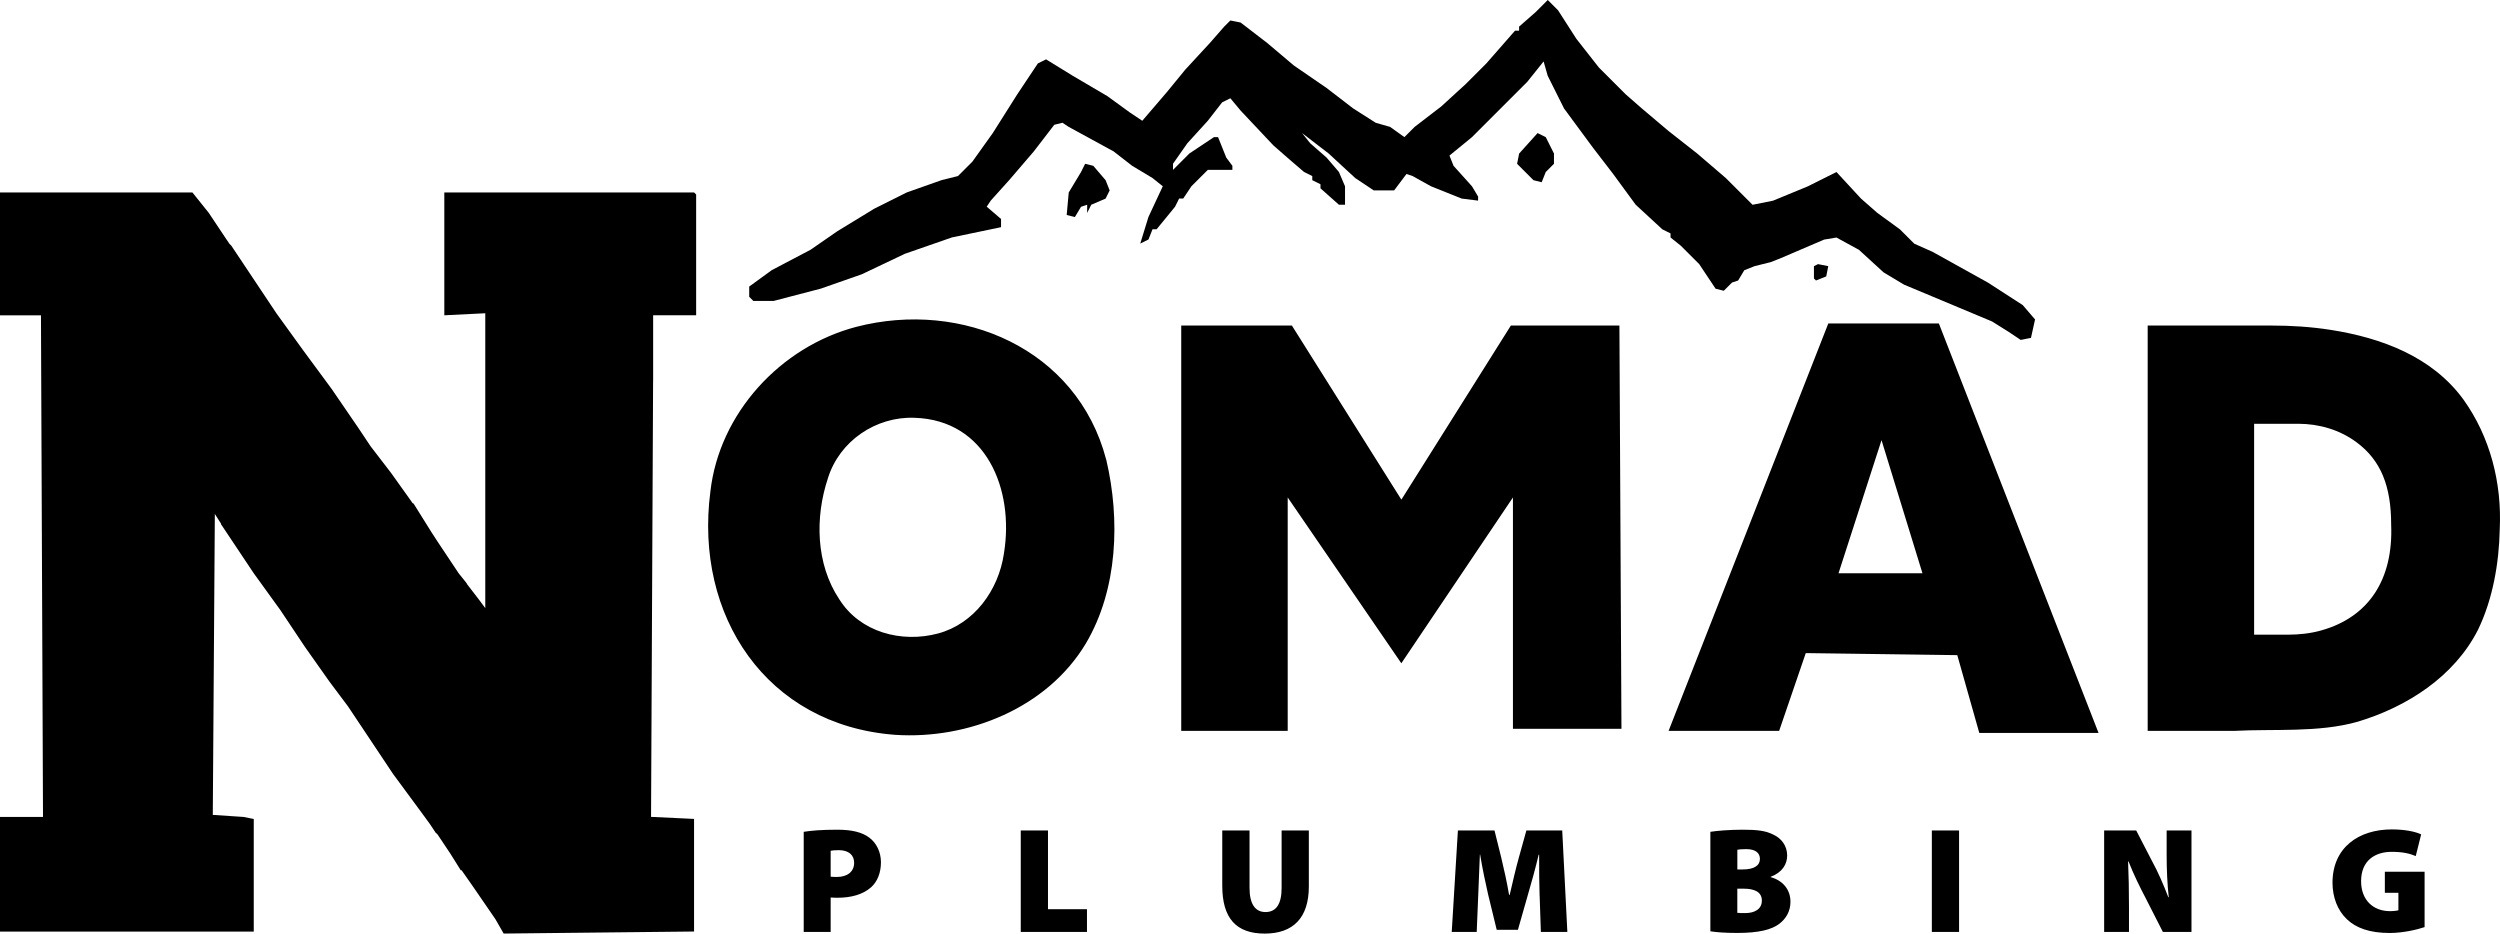 <?xml version="1.0" encoding="UTF-8"?>
<svg id="Layer_2" data-name="Layer 2" xmlns="http://www.w3.org/2000/svg" viewBox="0 0 697.6 260.51">
  <g id="Layer_1-2" data-name="Layer 1">
    <path d="M308.65,128.18c-8.1-30.89-40.27-44.62-69.74-36.97-21.09,5.53-38.22,24.07-40.69,45.99-4.5,34.53,15.59,65.16,51.59,67.85,20.43,1.34,42.47-7.54,53.21-25.54,8.91-15.06,9.57-34.57,5.69-51.15l-.05-.19ZM280.13,154.49c-1.49,10.16-8.26,19.56-18.39,22.28-10.15,2.71-21.77-.31-27.57-9.59-6.51-9.76-6.79-22.81-3.15-33.72,3.2-10.39,13.4-17.29,24.15-16.88,20.09.62,27.84,20.02,24.99,37.71l-.03.2ZM599.29,90.83v113.12h23.99c11.12-.6,23.69.54,34.57-2.55,13.76-4.12,26.96-12.57,33.61-25.66,4.1-8.47,5.88-18.51,6.07-28.12.62-12.82-2.67-25.77-10.21-36.24-8.72-11.86-22.7-17.08-36.89-19.32-5.5-.87-11.07-1.22-16.64-1.22h-34.5ZM628.99,177.1v-58.85h12.31c5.8,0,11.54,1.67,16.2,5.11,6.87,5.06,9.74,12.31,9.73,23.07.61,15.16-6.16,25.75-19.53,29.49-3.03.85-6.18,1.18-9.33,1.18h-9.38ZM329.63,90.83h30.85l30.56,48.59,30.56-48.59h30.28l.57,112.54h-30.28v-64.56l-31.14,46.27-31.71-46.27v65.13h-29.71v-113.12ZM541.02,90.26h-30.85l-44.57,113.69h30.85l7.43-21.71,42.28.57,6.14,21.71h33.28l-44.56-114.26ZM536.44,159.96h-23.42l12-37.14,11.42,37.14ZM431.89,0l2.86,2.86,5.14,8,6.28,8,7.43,7.43,4.57,4,7.43,6.28,8,6.28,8,6.86,7.43,7.43,5.71-1.14,9.71-4,8-4,6.86,7.43,4.57,4,6.28,4.57,4,4,5.14,2.29,15.42,8.57,9.71,6.28,3.43,4-1.14,5.14-2.86.57-3.43-2.29-4.57-2.86-24.57-10.28-5.71-3.43-6.86-6.28-6.28-3.43-3.43.57-12,5.14-2.86,1.14-4.57,1.14-2.86,1.14-1.71,2.86-1.71.57-2.29,2.29-2.29-.57-4.57-6.86-5.14-5.14-2.86-2.29v-1.14l-2.29-1.14-7.43-6.86-6.28-8.57-5.71-7.43-8-10.85-4.57-9.14-1.14-4-4.57,5.71-15.42,15.42-6.28,5.14,1.14,2.86,5.14,5.71,1.71,2.86v1.14l-4.57-.57-8.57-3.43-5.14-2.86-1.71-.57-3.43,4.57h-5.71l-5.14-3.43-7.43-6.86-7.43-5.71,2.29,2.86,4.57,4,3.43,4,1.71,4v5.14h-1.71l-5.14-4.57v-1.14l-2.29-1.14v-1.14l-2.29-1.14-4-3.43-4.57-4-9.14-9.71-2.86-3.43-2.29,1.14-4,5.14-5.71,6.28-4,5.71v1.71l4.57-4.57,6.86-4.57h1.14l2.29,5.71,1.71,2.29v1.14h-6.86l-4.57,4.57-2.29,3.43h-1.14l-1.14,2.29-5.14,6.28h-1.14l-1.14,2.86-2.29,1.14,2.29-7.43,4-8.57-2.86-2.29-5.71-3.43-5.14-4-12.57-6.86-1.71-1.14-2.29.57-5.71,7.43-6.86,8-5.14,5.71-1.14,1.71,4,3.43v2.29l-13.71,2.86-13.14,4.57-12,5.71-11.43,4-13.14,3.43h-5.71l-1.14-1.14v-2.86l6.28-4.57,10.85-5.71,7.43-5.14,10.28-6.28,9.14-4.57,9.71-3.43,4.57-1.14,4-4,5.71-8,6.86-10.85,5.71-8.57,2.29-1.14,7.43,4.57,9.71,5.71,6.28,4.57,3.43,2.29,6.86-8,5.14-6.28,6.86-7.43,4-4.57,1.71-1.71,2.86.57,7.43,5.71,7.43,6.28,9.14,6.28,7.43,5.71,6.28,4,4,1.14,4,2.86,2.86-2.86,7.43-5.71,6.86-6.28,5.71-5.71,8-9.14h1.14v-1.14l4.57-4,3.43-3.43ZM302.78,45.7l2.29.57,3.43,4,1.14,2.86-1.14,2.29-4,1.71-1.14,2.29v-2.29l-1.71.57-1.71,2.86-2.29-.57.57-6.28,3.43-5.71,1.14-2.29ZM429.04,37.13l2.29,1.14,2.29,4.57v2.86l-2.29,2.29-1.14,2.86-2.29-.57-4.57-4.57.57-2.86,5.14-5.71ZM507.3,73.7l2.86.57-.57,2.86-2.86,1.14-.57-.57v-3.43l1.14-.57ZM182.24,106.26l-.57,121.68,12,.57v31.42l-53.13.57-2.29-4-6.28-9.14-3.13-4.47-.3-.1-2.86-4.57-3.43-5.14-.37-.5-.21-.07-1.71-2.57-2.29-3.14-8-10.85-9.14-13.71-3.43-5.14-5.14-6.86-6.86-9.71-6.86-10.28-7.43-10.28-6.86-10.28-2.29-3.43v-.16l-1.71-2.69-.57,83.98,8.57.57,2.86.57v31.42H0v-31.99h12l-.57-139.97H0v-34.28h53.7l4.57,5.71,4.57,6.86,1.19,1.76.52.52,11.43,17.14,1.14,1.71,7.43,10.28,8,10.85,7.43,10.85,3.43,5.14,5.71,7.43,5.71,8,.28.42.3.15,5,8,1.86,2.86,5.71,8.57,2.29,2.86-.03.07,3.46,4.5,1.71,2.29v-82.27l-11.43.57v-34.28h69.7l.57.57v33.71h-12v18.28ZM224.27,232.11c2.06-.34,5.04-.59,9.37-.59,4.07,0,6.97.71,8.95,2.23,1.93,1.43,3.23,3.95,3.23,6.85s-.97,5.38-2.73,6.97c-2.31,2.06-5.63,2.94-9.45,2.94-.71,0-1.39-.04-1.85-.08v9.62h-7.52v-27.93ZM231.79,244.63c.42.04.92.08,1.72.08,2.98,0,4.83-1.51,4.83-3.95,0-2.1-1.43-3.53-4.28-3.53-1.13,0-1.89.08-2.27.17v7.22ZM284.83,231.73h7.6v21.97h10.88v6.34h-18.48v-28.31ZM348.67,231.73v16.05c0,4.29,1.47,6.72,4.45,6.72s4.5-2.23,4.5-6.72v-16.05h7.6v15.63c0,8.74-4.37,13.15-12.31,13.15s-11.85-4.24-11.85-13.36v-15.42h7.6ZM429.61,249.92c-.08-3.23-.17-7.01-.13-11.43h-.13c-.88,3.74-2.06,7.98-2.98,11.09l-2.81,9.87h-5.92l-2.39-9.83c-.71-3.07-1.6-7.27-2.23-11.13h-.08c-.17,3.99-.34,8.19-.46,11.43l-.42,10.12h-6.97l1.72-28.31h10.21l1.89,7.6c.76,3.15,1.6,6.93,2.18,10.38h.17c.8-3.44,1.72-7.44,2.56-10.42l2.1-7.56h10l1.43,28.31h-7.39l-.34-10.12ZM477.27,232.11c1.72-.29,5.46-.59,8.95-.59,4.03,0,6.43.25,8.65,1.39,2.18,1.01,3.82,3.07,3.82,5.8,0,2.39-1.3,4.71-4.62,5.96v.08c3.49.97,5.54,3.53,5.54,6.89,0,2.65-1.26,4.75-3.15,6.17-2.14,1.6-5.67,2.52-11.72,2.52-3.45,0-5.92-.21-7.48-.46v-27.77ZM484.79,242.61h1.51c3.24,0,4.79-1.13,4.79-2.94,0-1.68-1.26-2.73-3.82-2.73-1.26,0-1.97.08-2.48.17v5.5ZM484.79,254.71c.55.08,1.22.08,2.18.08,2.52,0,4.66-1.01,4.66-3.49s-2.18-3.32-5.04-3.32h-1.81v6.72ZM546.66,231.73v28.31h-7.6v-28.31h7.6ZM587.14,260.05v-28.31h8.95l4.5,8.7c1.55,2.81,3.19,6.59,4.45,9.91h.13c-.42-3.74-.59-7.69-.59-11.93v-6.68h6.93v28.31h-7.98l-4.79-9.41c-1.6-3.02-3.44-6.8-4.79-10.25h-.13c.17,3.82.25,8.11.25,12.69v6.97h-6.93ZM676.57,258.7c-2.1.71-6.05,1.64-9.75,1.64-5.59,0-9.37-1.39-11.93-3.82-2.65-2.52-4.03-6.18-4.03-10.25.04-9.83,7.35-14.83,16.55-14.83,3.82,0,6.72.67,8.19,1.39l-1.51,6.05c-1.6-.67-3.49-1.18-6.72-1.18-4.66,0-8.53,2.44-8.53,8.19,0,5.29,3.4,8.36,8.06,8.36,1.01,0,2.02-.13,2.35-.25v-4.87h-3.78v-5.88h11.09v15.46Z"/>
  </g>
</svg>